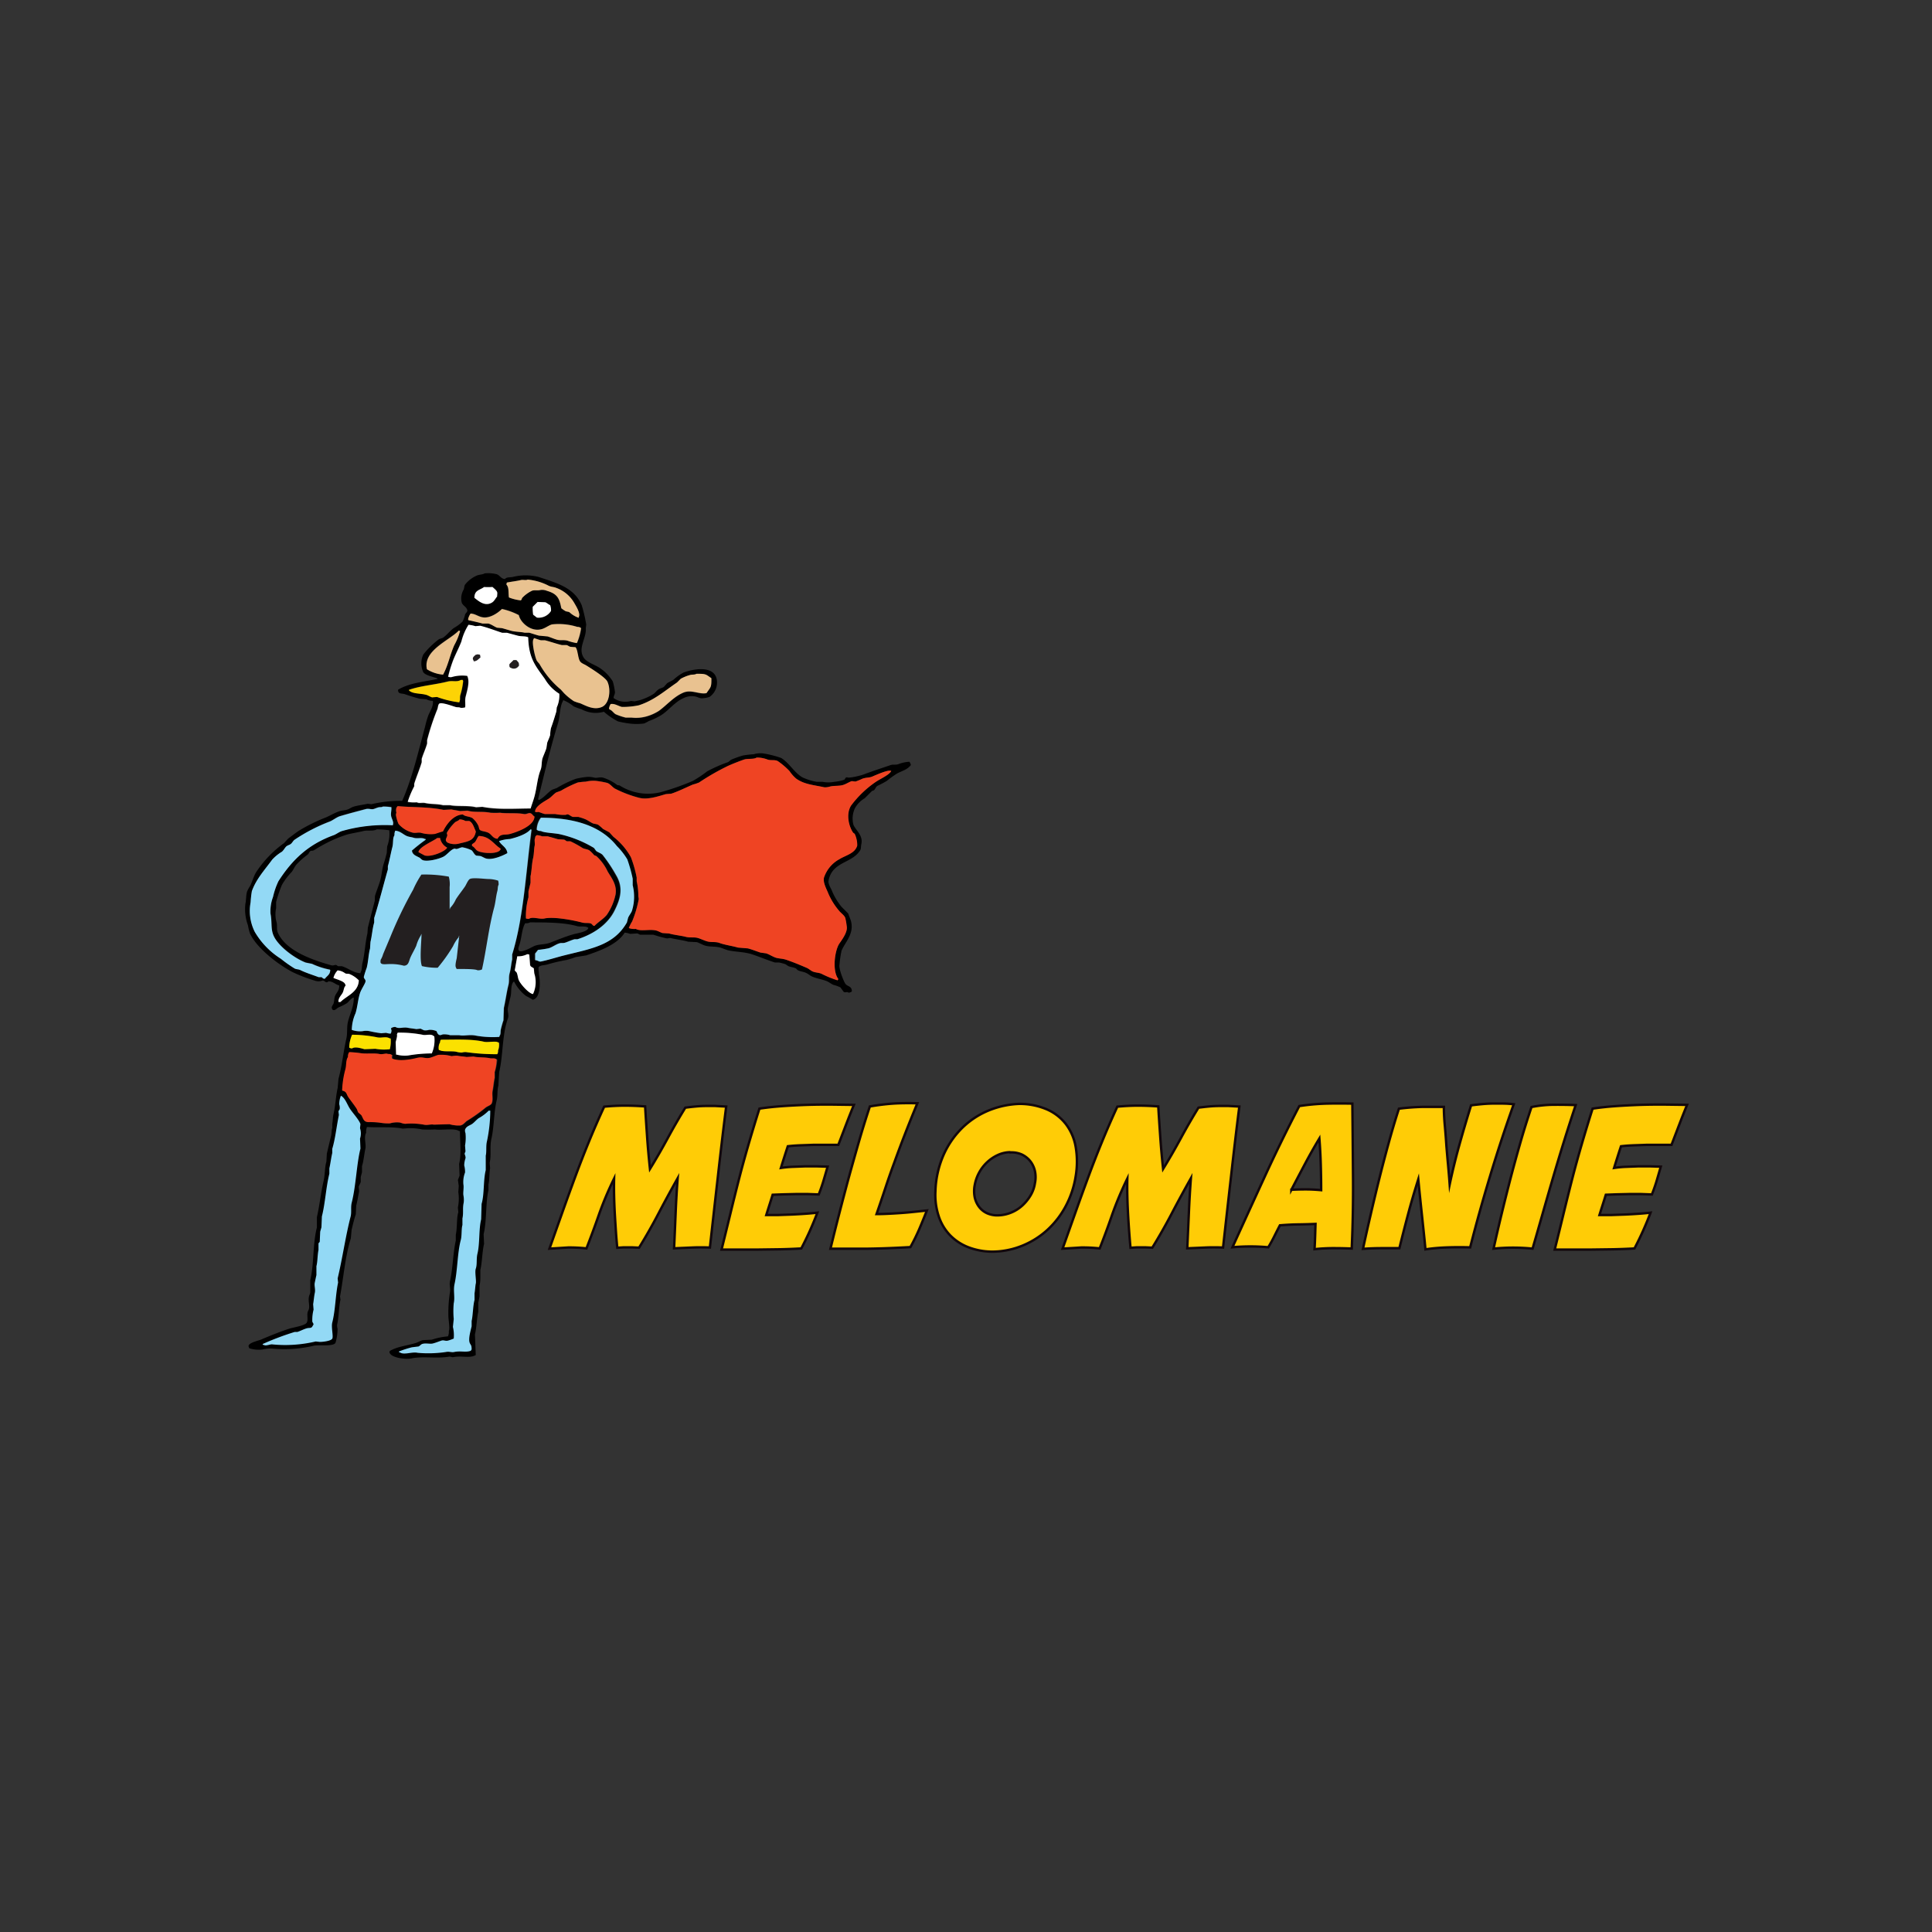 <svg id="Layer_1" data-name="Layer 1" xmlns="http://www.w3.org/2000/svg" width="400" height="400" viewBox="0 0 400 400"><rect x="0" y="0" width="400" height="400" fill="#333333" stroke="none"/><defs><style>.cls-1{fill:#ffcc06;stroke:#12070b;stroke-miterlimit:10;stroke-width:0.5px;}.cls-10,.cls-2,.cls-3,.cls-4,.cls-5,.cls-6,.cls-7,.cls-8,.cls-9{fill-rule:evenodd;}.cls-3{fill:#93d9f5;}.cls-4{fill:#fdd305;}.cls-5{fill:#ef4423;}.cls-6{fill:none;}.cls-7{fill:#231f20;}.cls-8{fill:#fff;}.cls-9{fill:#e9c290;}.cls-10{fill:#fbe100;}</style></defs><title>logo_melomanie</title><path class="cls-1" d="M113.76,258.52l2.72-7.66q1.32-3.71,2.66-7.33t2.8-7.18q1.46-3.56,3.15-7.23,2.31-.21,4.26-.21t4.22.16q.08,1.44.19,3.09t.23,3.36q.12,1.71.27,3.36t.31,3.13q1.85-3,3.66-6.34t3.66-6.34q1.23-.16,2.22-.25t2-.1q1,0,2,0l2.24.12q-.45,3.54-.89,7.27t-.86,7.49q-.43,3.77-.84,7.43t-.78,7q-2-.08-3.71,0l-3.71.16q.08-1.61.16-3.48l.16-3.79q.08-1.91.19-3.77t.23-3.46q-2,3.54-3.93,7.23t-4.06,7.14l-1.32-.06-1,0c-.32,0-.64,0-1,0l-1.19.08q-.17-1.69-.29-3.5t-.23-3.66q-.1-1.85-.14-3.66t0-3.5a70.09,70.09,0,0,0-3.17,7.55q-1.24,3.56-2.55,6.9a33,33,0,0,0-3.79-.19Q115.73,258.4,113.76,258.52Z"/><path class="cls-1" d="M161.68,241.81a21.41,21.41,0,0,1,2.33-.23l2.61-.1q1.32,0,2.55,0l2.18.06q-.45,1.56-.84,2.88t-1,2.88l-2.18-.08q-1.28,0-2.61,0l-2.59.06-2.16.08q-.33,1.07-.66,2.1t-.66,2.1q1,0,2.35,0l2.8-.1q1.44-.06,2.86-.16t2.57-.23q-.74,1.94-1.54,3.73t-1.79,3.68q-2.06.12-4.34.17l-4.51.06q-2.22,0-4.22,0l-3.44,0q.9-3.62,1.77-7.2t1.79-7.2q.93-3.62,2-7.29t2.28-7.49q2.14-.33,4.67-.51t5.13-.27q2.59-.08,5.13-.06l4.63.06q-.82,2-1.63,4.12l-1.59,4.16q-1,0-2.37,0t-2.78,0l-2.82.1q-1.38.06-2.49.19-.37,1.11-.74,2.28T161.68,241.81Z"/><path class="cls-1" d="M181.48,251.36q1,0,2.31-.06t2.74-.16q1.42-.1,2.82-.25l2.55-.27q-.74,1.89-1.54,3.77a42.31,42.31,0,0,1-1.87,3.81q-2.1.12-4.38.21t-4.49.12q-2.2,0-4.2,0h-3.48q.9-3.71,1.83-7.31t1.91-7.23q1-3.62,2.06-7.31t2.35-7.6a46.61,46.61,0,0,1,4.92-.6q2.28-.14,4.92-.06-1.48,3.58-2.63,6.55t-2.12,5.66q-1,2.7-1.85,5.27T181.48,251.36Z"/><path class="cls-1" d="M211,228.55a14.34,14.34,0,0,1,5.78,1.15,10,10,0,0,1,3.93,3.07,10.82,10.82,0,0,1,2,4.69,18.09,18.09,0,0,1,0,6.07,19.53,19.53,0,0,1-2.06,6.18,18.36,18.36,0,0,1-3.77,4.9,17.4,17.4,0,0,1-5.11,3.25,16.74,16.74,0,0,1-6.07,1.28,14,14,0,0,1-5.21-.91,10.61,10.61,0,0,1-3.85-2.55,10.36,10.36,0,0,1-2.33-4,14,14,0,0,1-.64-5.06,20.05,20.05,0,0,1,1.79-7.74,18.26,18.26,0,0,1,4-5.6,17.21,17.21,0,0,1,5.46-3.46A18.59,18.59,0,0,1,211,228.55Zm-1.94,10a6.36,6.36,0,0,0-2.51.6,8.28,8.28,0,0,0-2.18,1.48,8.41,8.41,0,0,0-1.65,2.14,8.58,8.58,0,0,0-.91,2.57,6.45,6.45,0,0,0,0,2.57,5,5,0,0,0,.93,2,4.31,4.31,0,0,0,1.67,1.3,5.21,5.21,0,0,0,2.33.41,7.51,7.51,0,0,0,2.59-.56,7.71,7.71,0,0,0,2.28-1.42,9.16,9.16,0,0,0,1.73-2.1,6.91,6.91,0,0,0,.93-2.55,6.12,6.12,0,0,0,0-2.55,5.17,5.17,0,0,0-1-2.08A5,5,0,0,0,211.5,239,5.24,5.24,0,0,0,209.11,238.6Z"/><path class="cls-1" d="M220,258.52l2.72-7.66q1.32-3.71,2.66-7.33t2.8-7.18q1.46-3.56,3.15-7.23,2.31-.21,4.26-.21t4.22.16q.08,1.44.19,3.09t.23,3.36q.12,1.71.27,3.36t.31,3.13q1.85-3,3.66-6.34t3.66-6.34q1.24-.16,2.22-.25t2-.1q1,0,2,0l2.24.12q-.45,3.54-.89,7.27t-.86,7.49q-.43,3.77-.84,7.43t-.78,7q-2-.08-3.7,0l-3.71.16q.08-1.61.16-3.48l.17-3.79q.08-1.91.19-3.77t.23-3.46q-2,3.54-3.93,7.23t-4.06,7.14l-1.32-.06-1,0c-.32,0-.64,0-1,0l-1.19.08q-.16-1.69-.29-3.5t-.23-3.66q-.1-1.85-.14-3.66t0-3.5a70.27,70.27,0,0,0-3.17,7.55q-1.23,3.56-2.55,6.9a33,33,0,0,0-3.79-.19Q222,258.4,220,258.52Z"/><path class="cls-1" d="M262.58,258.23a41.83,41.83,0,0,0-7.41,0q3.25-7.16,6.69-14.64T269,229a44.11,44.11,0,0,1,5.62-.51q2.66-.06,5.37,0,.08,7.53.14,15.13t-.27,14.88q-1.85-.08-3.85-.08a34.94,34.94,0,0,0-3.85.21q.08-1.28.12-2.59t.08-2.64q-1.77.08-3.52.1t-3.85.19q-.58,1.11-1.15,2.26T262.58,258.23Zm4.78-11.9q1.56-.08,3-.08t3.17.16q0-2.59-.08-5.33t-.29-5.37q-1.56,2.59-3,5.31T267.36,246.34Z"/><path class="cls-1" d="M289.63,229.54a47.48,47.48,0,0,1,4.84-.37q2.16,0,4.47,0,0,1.73.19,3.81t.33,4.24q.18,2.16.37,4.24t.31,3.77q.86-4.08,2-8.17t2.43-8.21q.9-.12,2-.23t2.28-.14q1.17,0,2.35,0a21.87,21.87,0,0,1,2.2.14q-2.64,7.41-4.9,14.88t-4.12,14.76q-2.14-.08-4.65,0t-4.61.41q-.12-1.4-.31-3.17l-.39-3.71q-.21-1.94-.41-3.89t-.37-3.73q-1.19,3.75-2.12,7.25t-1.79,7q-2.06,0-3.79,0t-3.75.14q.74-3.42,1.59-7.08t1.77-7.37q.93-3.71,1.94-7.39T289.63,229.54Z"/><path class="cls-1" d="M326.23,228.8q-1.28,3.83-2.43,7.53t-2.22,7.35q-1.07,3.64-2.12,7.33t-2.16,7.51a39.64,39.64,0,0,0-8.07,0q.82-3.71,1.69-7.29t1.81-7.21q.95-3.62,2-7.29t2.35-7.53a23.94,23.94,0,0,1,4.57-.47Q324,228.71,326.23,228.8Z"/><path class="cls-1" d="M334.18,241.81a21.39,21.39,0,0,1,2.33-.23l2.61-.1q1.32,0,2.55,0l2.18.06q-.45,1.56-.84,2.88t-1,2.88l-2.18-.08q-1.28,0-2.61,0l-2.59.06-2.16.08q-.33,1.07-.66,2.1t-.66,2.1q1,0,2.35,0l2.8-.1q1.44-.06,2.86-.16t2.57-.23q-.74,1.94-1.54,3.73t-1.79,3.68q-2.06.12-4.34.17l-4.51.06q-2.22,0-4.22,0l-3.44,0q.9-3.62,1.77-7.2t1.79-7.2q.93-3.62,2-7.29t2.28-7.49q2.14-.33,4.67-.51t5.13-.27q2.59-.08,5.13-.06l4.63.06q-.82,2-1.63,4.12l-1.59,4.16q-1,0-2.37,0t-2.78,0l-2.82.1q-1.38.06-2.49.19-.37,1.11-.74,2.28T334.18,241.81Z"/><path class="cls-2" d="M188.27,157.71a7.56,7.56,0,0,0-2.32.52c-.6.16-1,0-1.55.17-1.92.66-3.74,1.24-5.76,2-.52.19-3,.8-3.26.52-.52.09-.28.33-.6.52a8.9,8.9,0,0,1-2.06.43,6.35,6.35,0,0,1-2.41,0h-1.2a11.46,11.46,0,0,1-3-.94c-1.7-1-2.72-3-4.38-4a21.09,21.09,0,0,0-3.69-.94,4.8,4.8,0,0,0-2,.17,19.07,19.07,0,0,0-2.23.26,21.62,21.62,0,0,0-2.41.86c-.21.11-.46.41-.69.52a30.3,30.3,0,0,0-4.29,1.89,23.27,23.27,0,0,1-3,2,51.27,51.27,0,0,1-6.61,2.32,11,11,0,0,1-8.5-1.37c-.19-.11-.41,0-.6-.17a9.56,9.56,0,0,0-2.83-1.46c-.69-.19-1.22.12-1.8,0a5.08,5.08,0,0,0-1.37-.17,14.93,14.93,0,0,0-2.58.43,24.45,24.45,0,0,0-3.87,1.89l-.94.34c-1,.63-1.64,1.63-2.75,2.15l-.17-.17c1.3-5.28,2.52-10.52,4.12-15.72.42-1.37.37-3.45,1-4.55l.09-.26a8.57,8.57,0,0,1,2.15,1.29,10.83,10.83,0,0,0,1.63.6,6.11,6.11,0,0,0,4.64.52,14.35,14.35,0,0,0,2.92,2,19.71,19.71,0,0,0,2.32.43,11.66,11.66,0,0,0,3.09,0,9.32,9.32,0,0,0,1-.52A13.56,13.56,0,0,0,137,148c1.5-1,2.72-2.66,4.47-3.44a3.86,3.86,0,0,1,2.58-.34c.41.1.94.44,1.46.34a5.81,5.81,0,0,0,1.37-.26,3.6,3.6,0,0,0,1.46-3.87c-.71-2.6-4.61-2-6.79-1.2a9.46,9.46,0,0,0-2.06,1.46c-.44.32-.92.46-1.37.77l-.69.77c-.38.23-.76.27-1.12.52s-.72.77-1.12,1a12.55,12.55,0,0,1-2.41,1.12c-.45.15-1,.24-1.37.34l-.77-.09a4.15,4.15,0,0,1-3.61-.6c0-.51.4-.85.26-1.46a12,12,0,0,0-.43-2,9.23,9.23,0,0,0-2.66-2.75c-1-.68-2.71-1.16-3.35-2.15-1.28-2,.6-4,.43-6.1l.09-.77a30.49,30.49,0,0,0-.94-4c-1.58-3.64-5-4.53-8.93-5.84a11,11,0,0,0-5.33,0c-.66.12-1.28,0-1.63.43-.86-.05-1-.76-1.72-1a7.32,7.32,0,0,0-2.49-.17c-.41.27-1.08.23-1.55.43a6.23,6.23,0,0,0-2.49,1.89c-.21.32-.15.77-.34,1.12a3.56,3.56,0,0,0-.34,2.66c.23.57.92.8,1.12,1.46.16.36-.3.62-.43.94a6.89,6.89,0,0,1-.52,1.46A8.54,8.54,0,0,1,94,130c-.82.57-1.49,1.5-2.32,2.06l-.77.26a17.39,17.39,0,0,0-3.26,3.18,4.31,4.31,0,0,0,0,3.69c.51.7,2.09.92,2.92,1.29v.09c-3,.63-5.82.83-8.16,2.23,0,1,.74.68,1.46.94,1,.35,2.05.68,3.09.94l1.29.09a3,3,0,0,0,1.37.34c.16,1.11-.59,2.14-.94,3a20.5,20.5,0,0,0-.69,2.41c-1.44,5.34-2.65,10.59-4.72,15.29a25.86,25.86,0,0,0-6.36.69l-.77-.09c-.93.21-2,.32-2.92.6-.48.14-.86.46-1.29.6-.6.2-1,.13-1.63.34-1,.33-1.93.9-2.83,1.29a35.78,35.78,0,0,0-5.58,2.75c-.75.49-1.48,1.09-2.23,1.63l-.86.94a23,23,0,0,0-5.76,6c-.57.94-.77,1.92-1.29,2.92a7,7,0,0,0-.6,1.12c-.24.83-.17,1.76-.34,2.49a9.69,9.69,0,0,0,.52,4.47,12,12,0,0,0,.43,1.72c1.44,3.07,5.82,6.42,8.85,8a32.05,32.05,0,0,0,4.47,1.72,2.31,2.31,0,0,0,1.72,0c.47.06.34.21.69.34.17.08.35,0,.52-.17.91,0,1.43.65,2.23.86,0,1.12-.54,1.39-.86,2.15-.23.55-.13,1.07-.34,1.63-.11.29-.55.66-.26,1.12.11.21,0,.06.17.17.42.17.78-.34,1.12-.52a12.83,12.83,0,0,0,1.72-.86c.51-.38.74-.9,1.37-1.2l.09.09c0,1.81-.8,3.31-1.2,4.9-.3,1.17-.07,2.33-.34,3.52-.62,2.7-.9,5.69-1.63,8.33l-.17,1.89c-.38,1.64-.45,3.67-.86,5.41-.16.69-.12,1.37-.26,2v.86c-.18.5-.1,1.08-.26,1.72-.27,1.09-.59,2.45-.86,3.61l-.09,1.63c-.37,1.24-.27,2.71-.6,4.12-.57,2.41-.81,5-1.37,7.39v2.15c-.88,3.35-.57,7.51-1.37,10.91v2.49c0,.21-.21.65-.26.86-.21.87.14,1.76,0,2.49,0,.17-.22.57-.26.69-.24.82.16,1.74-.26,2.32s-2.7.91-3.61,1.2c-1.89.62-4,1.47-5.76,2.23-.56.24-3,.73-2.58,1.55l.09.26a6.39,6.39,0,0,0,2.75.26,6.44,6.44,0,0,1,2.23-.17,26.34,26.34,0,0,0,8.33-.6c1-.26,4.06.21,4.55-.6a10.55,10.55,0,0,0,.43-2.92,2.39,2.39,0,0,1-.09-.86c.39-1.77.31-3.46.69-5.15l-.09-.69c.74-4,1.09-8.45,2.23-12l.17-1.8c.24-1,.53-2.25.86-3.18l.09-1.8c.23-.94.43-2.08.6-3l-.09-.94c.09-.27.34-.68.43-1v-1c.06-.27.2-.76.26-1v-1.29c.33-.93.46-2.56.69-3.52s-.38-2.43.17-3.35a2.51,2.51,0,0,1,.17-1.2c2.25.17,5.23-.12,7.39.34l1.2-.09a12,12,0,0,1,2.83.26,22.09,22.09,0,0,0,2.66,0c1.38.22,4.06-.34,5,.34h.17c0,2.34.34,4.69-.17,6.79l.09,2.41c-.06.26-.3.74-.34.94l.17,1.2-.09,1.29a9,9,0,0,1-.09,3.18l.09,1c-.39,1.22-.2,3.21-.52,4.64v1.2c-.59,2.64-.6,5.72-1.2,8.42-.18.82.13,1.55,0,2.23a27.73,27.73,0,0,0-.34,4.9c0,.89.37,2.7.09,3.18a2.24,2.24,0,0,1-.17,1.12,14,14,0,0,0-3.35.69l-1.89.09c-.48.13-1,.47-1.46.6-2,.6-3.66.69-5.33,1.63-.06.15,0,.08-.09.17,0,1.21,3.29,1.67,4.64,1.37,2.17-.47,5.26.08,7.65-.34.4-.07.59.15.94.09,1.82-.35,3.38.3,4.64-.43l-.17-4.29c.35-1.35.37-3.29.69-4.64v-1.89c.08-.34.18-.94.26-1.29V266.2a7.65,7.65,0,0,0,.17-1.8v-1.46c.38-1.61.38-3.8.77-5.41l-.09-2c.67-2.83.39-6.58,1-9.11v-1.2c.23-1,.16-2.38.34-3.35l-.09-1.12c.36-1.55,0-3.23.34-4.9.6-2.53.49-5.45,1.12-8.07.23-1,.08-2.14.34-3l.17-2.83c.83-3.42.58-7.66,1.8-11.08.28-.79-.16-1.53,0-2.23s.34-1.47.52-2.15c.3-1.13,0-2.37.6-3.18.09-.07,0,0,.17-.09a8.64,8.64,0,0,0,2.49,3,13,13,0,0,1,1.37.77c1.6-.3,1.62-3.55,1.29-5.15-.06-.31,0-.66-.09-.86v-.69c.22-.46,1.25-.44,1.8-.6a35.69,35.69,0,0,1,4-.94,16.46,16.46,0,0,0,1.89-.6l2.15-.34c3-1,6.47-2.28,8-4.72a4.4,4.4,0,0,1,1.12.26l1.46-.09c.13,0,.46.22.6.26h2.75a23.66,23.66,0,0,0,2.83.77l.69-.09c1.08.28,2.6.44,3.69.77l1.8.09c.49.15,1.13.53,1.63.69,1,.33,2.09.14,3.18.43.53.14,1.19.47,1.8.6,1.34.29,3.27.3,4.72.77s3.3,1.24,4.81,1.72h.86a12.36,12.36,0,0,1,1.29.34c.21.09.49.35.69.43.54.22.94.19,1.46.43.19.09.33.34.52.43.56.26,1.08.27,1.63.52s.85.59,1.29.77c1,.43,2,.55,3,.94.43.17.93.58,1.37.77a8.29,8.29,0,0,1,1.46.52l.69.94c.37.23.72-.13,1,.17a1.42,1.42,0,0,0,.69-.26c0-1.19-.91-.95-1.37-1.63-.33-.48-1.37-3.08-1.2-3.87a22.8,22.8,0,0,1,.43-2.92c.67-1.73,2.78-3.58,1.89-6.36l-.52-1.37-1.37-1.37a13.58,13.58,0,0,1-2-3.35c-.19-.51-.82-1.38-.69-2.06.76-4,4.82-3.54,6.53-6.27.25-.39.13-.72.26-1.29.41-1.83-1.14-2.84-1.63-4a5,5,0,0,1,.34-3.52,5.66,5.66,0,0,1,2-2l1.46-1.46c.15-.11.4-.12.52-.26.26-.32.32-.65.69-.86a21.2,21.2,0,0,0,1.89-1,21.37,21.37,0,0,1,2.15-1.55c1.22-.63,2-.73,2.83-1.72A1.34,1.34,0,0,0,188.27,157.71Zm-59.53-11.34a16.18,16.18,0,0,0,3.52-.34c3.22-1.05,5.36-3,7.9-4.72l.77-.77a8.73,8.73,0,0,1,1.89-.77c.5-.15,1,0,1.37-.26,2.12,0,1.91.15,3.09.94,0,2-.2,1.85-1,3.09-1.49.34-3.13-.8-4.81-.09-2,.85-3.41,2.58-5.07,3.78a9.56,9.56,0,0,1-2.49,1.12,8,8,0,0,1-3.18.26h-1.2a12.87,12.87,0,0,1-2.06-.69c-.46-.29-.72-.83-1.29-1-.06-.15,0-.08-.09-.17a2.24,2.24,0,0,1,.34-.94C127.22,145.62,128,146.17,128.74,146.37Zm-7.39-8.59c1,.59,4,2.46,4.38,3.35.8,1.73.39,4.58-1.12,5.24-1.68.74-3.35-.27-4.55-.77a7.91,7.91,0,0,1-1.29-.43,12.85,12.85,0,0,1-2-1.63l-.69-.77a18.64,18.64,0,0,1-4.38-5.24c-.16-.24-.48-.53-.6-.77-.32-.63-1.07-3.71-.69-4.38.08-.19.07-.12.17-.26.38.15.94.33,1.29.43h.86c1.11.31,2.33.74,3.52,1h1c.19.05.52.29.69.34a11,11,0,0,0,1.12.09c.48.45.51,2.28.94,2.92C120.36,137.35,120.89,137.49,121.35,137.78ZM104.94,120.6c.89-.18,2.07-.31,2.92-.52.44-.11,1.05.11,1.37-.09a11.61,11.61,0,0,1,4.38,1.29c.5.23,1,.21,1.55.43a7.07,7.07,0,0,1,3.69,3.09c.31.56,1.39,2.18.94,2.92v.17a5.18,5.18,0,0,1-1.89-1.12c-.26-.17-.55-.12-.86-.26a7.52,7.52,0,0,1-.86-.6c-.4-2.09-.85-3-3-3.61a2.55,2.55,0,0,0-1.29-.17c-.67.14-1.26-.05-1.8.17a6.81,6.81,0,0,0-2,1.46c-.15.19-.09.44-.34.52a9.12,9.12,0,0,1-2.41-.6c-.16-.88.08-2-.52-2.66A1.35,1.35,0,0,1,104.94,120.6Zm9.11,5.93a3,3,0,0,1-2.92,1.37l-.77-.6a8.15,8.15,0,0,1-.09-1.63l1-1,1.55.09c.34.12.68.44,1,.6A2.84,2.84,0,0,1,114,126.52Zm-13.83-5a14.09,14.09,0,0,0,1.8,0c.31.3.7.39.86.86s.11.63.09,1.12c-.34.36-.61.93-1,1.2-1.47,1-2.84-.27-3.69-.94C98.23,122.16,99.32,122.22,100.22,121.54ZM97.47,127c1,0,1.56.63,2.49.77,1.54.24,3.26-1,4-1.72a13.83,13.83,0,0,1,3.52,1.29c.28,1.47,2.43,3.5,4.64,2.92.83-.22,1.51-.83,2.23-1a12.73,12.73,0,0,1,5.24.52,1,1,0,0,1,.77.26,11.53,11.53,0,0,1-.86,3.09,10.72,10.72,0,0,1-2-.52c-.77-.22-1.32,0-2.06-.17s-1.41-.53-2-.69l-1.8-.17c-.65-.17-1.4-.44-2-.6h-.94c-1-.22-1.89-.15-2.92-.43-.52-.14-1.27-.37-1.8-.52l-1-.09c-.56-.2-1.13-.67-1.8-.86H100c-.85-.23-2-.5-2.92-.69-.06-.15,0-.08-.09-.17A3.24,3.24,0,0,1,97.47,127Zm-9.11,11.51c-.85-3.87,4.58-5.91,6.61-8l.26.09a13.1,13.1,0,0,1-1.2,2.92c-.93,2.13-1.24,4.09-2.32,6.1A7.3,7.3,0,0,1,88.37,138.55Zm1.12,5.84c-.39-.1-.84-.41-1.2-.52-1.16-.33-2.76-.18-3.52-.86-.07-.09,0,0-.09-.17,2.33-.85,5.35-1.05,8-1.72,1-.26,1.92.16,2.75-.34h.43l.09.26a14.94,14.94,0,0,1-.6,2.92c-.12.47,0,.95-.17,1.29v.17a20.18,20.18,0,0,1-4.64-1.12ZM85.7,162.77v-.52c.41-1.35,1.14-3,1.55-4.47v-.69c.28-1,.85-2.15,1.12-3.18v-.69A50.07,50.07,0,0,1,90.43,147c.22-.46.14-.94.43-1.29.53-.37,2.74.5,3.44.69.35.1.76,0,1,.17a3.17,3.17,0,0,0,.94-.09c.12-.57-.07-1.48.09-2.15.32-1.38.93-3.17.34-4.38a7.82,7.82,0,0,0-3.26.26,1.36,1.36,0,0,1-.69-.09,26.2,26.2,0,0,1,.86-2.92c.47-1.33,1.36-3,1.89-4.38A11.7,11.7,0,0,1,97,129.36a6.49,6.49,0,0,1,1.37.34l1-.09c1.62.4,3.17,1,4.55,1.46h1l2.23.6c.78.2,1.58,0,2.15.34.12,4.38,1.5,5.9,3.44,8.59a8.86,8.86,0,0,0,3,3.09,5.94,5.94,0,0,1-.52,2.83l-.09.86c-.32,1.08-.75,2.45-1.12,3.44a10.44,10.44,0,0,0-.17,1.46c-.12.41-.45,1.14-.6,1.55L113.1,155c-.19.6-.55,1.37-.77,2-.28.77-.12,1.72-.43,2.49-.68,1.71-.76,3.65-1.29,5.58-.21.77-.57,1.68-.77,2.41-3.17,0-6.76.28-10-.34l-1.29.09c-1.72-.38-4-.12-5.41-.43H91.72c-1.19-.3-2.5-.18-3.61-.43-.64-.14-1.34.11-1.8-.17a7,7,0,0,1-1.89-.09A19.12,19.12,0,0,1,85.7,162.77ZM120.58,191c-1.9-.51-5.88-1.27-7.82-.86-1.08.23-2.46-.46-3.26.09a1.85,1.85,0,0,1-.6-.09,14.1,14.1,0,0,1,.52-4.38v-1.2c.12-.51.32-1.37.43-1.8v-1.37c.25-1.14.25-2.61.52-3.69.22-.91.16-1.84.34-2.66.11-.49-.13-1.19.09-1.55,0-.44.13-.38.34-.6a3.91,3.91,0,0,1,1.12.26h1.12c.68.16,1.57.44,2.15.6l1.29.09c.19.06.41.29.6.34h.69a21,21,0,0,1,2.49,1.37c.5.25,1,.24,1.46.52a6.91,6.91,0,0,1,.94.94c.14.13.35.14.52.26a10.14,10.14,0,0,1,2.32,3.18c.72,1.23,2.13,2.91,1.55,5.07a11.61,11.61,0,0,1-1.72,3.87c-.71.89-1.8,1.49-2.58,2.32-.49-.09-.46-.37-.77-.52S121.11,191.18,120.58,191Zm1.2,1.2c-.31.77-2.31,1-3.26,1.29-1.62.47-3.24,1.16-4.72,1.72-1,.37-2.3.24-3.26.69-.45.21-2.45,1.35-3,1-.4-.24-.15-.83,0-1.29.47-1.4.49-3.31,1.2-4.47a1.77,1.77,0,0,0,1-.17c3.36,0,7,0,9.71.77.79.21,1.79-.1,2.32.34C121.85,192.2,121.8,192.15,121.78,192.24ZM82,168c0-.67,0-.81.34-1.12,2.82.3,6.28.14,9.45.77l1.63-.09c.51.12,1.33.23,1.8.34l1.55-.09c1.46.42,3.17.09,4.72.43a16.37,16.37,0,0,0,2,0c1.31.19,3.55,0,4.9.26.58.11.91-.29,1.37-.17s.52.51.86.69c0,1.9-3.4,3.14-5.07,3.61-1.14.32-2-.14-2.58,1-1-.08-1.21-1-2-1.29-.49-.21-1.08-.14-1.46-.43s-.32-.58-.52-1a4.77,4.77,0,0,0-1.2-1.55c-.58-.4-1.49-.3-2-.77-2,.08-3.43,2.08-4.12,3.52-.65.13-1.19.38-1.72.52a7.36,7.36,0,0,1-2.92-.26c-.61-.12-1.18.17-1.89-.09a5.72,5.72,0,0,1-2.66-1.72,7.18,7.18,0,0,1-.52-1.72C81.91,168.47,82.16,168.29,82,168Zm10.57,5.07c.11-.36-.17-.41,0-.77a9.66,9.66,0,0,1,1.63-2.06c.33-.24.69-.29.94-.6a2.5,2.5,0,0,1,1.2.34h.77c.56.2.89,1,1.12,1.55,0,.12.29.53.26.69-.37,1.84-1.56,2-3.35,2.41a3.55,3.55,0,0,1-2.49-.17C92,174,92.41,173.64,92.57,173.08Zm0,2.41c-.25.71-3.22,2-4.64,1.63l-1.29-.69c.13-1.1,3-2.25,3.87-2.92h.6A2.85,2.85,0,0,0,92.57,175.49Zm5.15-.69.6-.43c.31-.39.45-.92.77-1.29,2.33,0,3.11,1.73,4.55,2.66-.11,1.21-3.86,1-4.81.43-.42-.27-.52-.73-1.12-1ZM67.32,202.63c-.52,0-.41-.22-.69-.34H66c-1.22-.48-2.66-.9-3.78-1.46-.4-.2-.81-.14-1.2-.34a25.68,25.68,0,0,1-2.83-2,16.34,16.34,0,0,1-5.41-5.58,9.65,9.65,0,0,1-.86-6.1,21.58,21.58,0,0,1,.26-2.32c.9-2.52,2.68-4.43,4.21-6.53a9,9,0,0,1,2-1.63c.37-.28.58-.83.94-1.12s.67-.29.94-.52.46-.65.77-.86a35.86,35.86,0,0,1,7.22-3.78c.69-.28,1.4-.89,2.15-1.12,2-.58,3.49-1,5.33-1.46.57-.15,1.06.11,1.55,0,.29-.07.75-.27,1-.34s.67,0,.94-.17a9.45,9.45,0,0,1,1.63.09h.17c.12.58-.19,1.27,0,2,.09.32.3.88.34,1a.82.82,0,0,1,0,.6v.17a32.21,32.21,0,0,0-10.57,1.2c-.59.18-1.16.66-1.72.86-5.28,1.91-8.64,5.17-11.42,9.53a15.55,15.55,0,0,0-1.12,3.26,8.44,8.44,0,0,0-.52,3.44c.35,1.74,0,3.06.6,4.47.9,2.22,4.41,4.81,6.7,5.67l1.29.26a15.91,15.91,0,0,0,3.69,1.2l.09.09C68.4,201.82,67.73,202,67.32,202.63Zm1.37-2.75c-4.24-1.18-9.54-3.08-11.17-6.79-.3-.68-.07-1.42-.26-2.15a5.92,5.92,0,0,1-.09-2.92v-1.29a27.36,27.36,0,0,1,1.2-3.52,13.47,13.47,0,0,1,2-2.66c.38-.48.61-1.1,1-1.55a17.07,17.07,0,0,1,2.32-2.06c.22-.16.31-.51.52-.69s.47-.06.69-.17c.45-.24.92-.58,1.46-.86A27.34,27.34,0,0,1,72,172.74c.88-.22,2.43-.48,3.26-.69s2.05.09,2.75-.34a18.53,18.53,0,0,1,2.41.17h.17a7.3,7.3,0,0,1-.43,3.35l-.09,1.37c-.16.66-.4,1.53-.6,2.15-.41,1.28-.4,2.34-.77,3.61-.27.91-.71,2-1,2.92-.18.49,0,.91-.17,1.46-.43,1.66-.93,3.57-1.37,5.33l-.09,1.2c-.46,1.88-.55,4.21-1,6-.2.75-.06,1.51-.43,2.06v.17c-1.5-.08-2.6-1.09-3.87-1.46H70c-.18-.06-.28-.3-.6-.26A1.63,1.63,0,0,1,68.69,199.88Zm1.8,7.56h-.43c-.07-.83.54-1.27.86-1.89s.21-1.07.6-1.46c0-.2,0-.24-.09-.34-.24-.65-1.8-1-2.41-1.29a3.58,3.58,0,0,1,.86-1.55,3,3,0,0,1,1.55.6c.32.16.57,0,.94.17A5.61,5.61,0,0,1,74.28,203C74.18,205.42,71.79,206.14,70.5,207.44Zm32,14.6v1.12c-.19.8-.25,1.87-.43,2.66s.13,1.77-.17,2.58c-.18.47-.93.63-1.29.94a34.19,34.19,0,0,1-3.87,2.75c-.42.28-.78.86-1.37.94a6.67,6.67,0,0,1-2.23-.26l-3.26.09c-.59-.14-1.32.18-2.06,0a14.46,14.46,0,0,0-3.87-.17,3.63,3.63,0,0,1-1-.26,5.06,5.06,0,0,0-2.15.17,11.18,11.18,0,0,1-2.23-.17,16.8,16.8,0,0,0-2.23-.09c-1.06-.07-1-.79-1.46-1.46l-.6-.52c-.17-.24-.18-.51-.34-.77-.5-.79-1.2-1.62-1.72-2.41s-.32-1.15-1.29-1.37a19.23,19.23,0,0,1,.69-4.47c.21-.89.06-1.86.52-2.49a1.48,1.48,0,0,1,.26-1,22.35,22.35,0,0,1,2.49.26c1,.15,2.81-.06,3.87.17.62.14,1.3-.25,1.72,0a1,1,0,0,1,.86.26c0,.18,0,.17-.09.26a1.35,1.35,0,0,0,.09.43c1.58.62,4,.15,5.24-.17,1.07-.26,1.63.23,2.58,0,.56-.14,1.2-.46,1.72-.6a8,8,0,0,1,2.75.26,6.78,6.78,0,0,1,1.2-.09c.53.12,1.39.16,1.89.26l1.46-.09c1.14.25,2.26.1,3.35.34.52.11,1-.07,1.29.17l.17.09A10.48,10.48,0,0,1,102.45,222ZM72.3,216.89a7,7,0,0,1,.6-2.66,26.61,26.61,0,0,1,5.07.52c1,.29,1.91-.27,2.75.26h.17a6.81,6.81,0,0,1-.17,2.23,10.32,10.32,0,0,1-3-.09l-2.23.09c-.68-.14-1.92-.62-2.58-.17A1,1,0,0,1,72.3,216.89Zm9.88-2.66a.91.91,0,0,1,.17-.43,24.8,24.8,0,0,1,5.15.43c.58.13,1.62-.22,2.15.17l.26.17a6.8,6.8,0,0,1-.52,3.52,29,29,0,0,0-4.9.43,6.39,6.39,0,0,1-2.32-.17H82l-.09-2.58C82,215.36,82.3,214.46,82.18,214.23Zm21,3.26a1.31,1.31,0,0,1-.17.77,43.69,43.69,0,0,1-6.44-.43,2.45,2.45,0,0,0-.86.09,4.26,4.26,0,0,1-1.2-.17c-.93-.2-2.75.07-3.44-.34h-.17a2.24,2.24,0,0,1,.26-1.63.64.64,0,0,1,.17-.52c3.11,0,6.34-.18,8.93.43.74.17,2.4-.18,2.83.09l.26.09A3,3,0,0,1,103.14,217.49Zm2.92-19.84v1c-.19.87-.31,2-.52,2.83s0,1.58-.26,2.49c-.37,1.45-.57,3.07-.94,4.72l-.09,2.58c-.16.45-.38,1.25-.52,1.8s0,1-.26,1.37l-.09.26a20.14,20.14,0,0,1-4.81-.26c-1.34-.29-2.41.13-3.44-.09H93.26a4,4,0,0,0-1.55-.17c-.25,0-.48.25-.77.09s-.4-.49-.52-.77a3.31,3.31,0,0,0-1.55-.26,2.7,2.7,0,0,1-1,.09c-.23-.06-.59-.29-.77-.34l-.86.09c-.35-.07-1.28-.16-1.72-.26-1-.22-1.85.28-2.58-.17a1.31,1.31,0,0,0-.94.26c0,.2,0,.24.09.34a1.31,1.31,0,0,1-.17.77,3.55,3.55,0,0,1-.94-.17l-1,.09a22.87,22.87,0,0,1-2.41-.43,3.55,3.55,0,0,0-1.46,0,5.13,5.13,0,0,1-2.23-.26,8.82,8.82,0,0,1,.77-3.44c.45-1.42.48-2.81.94-4.21.24-.74,1-1.74,1.12-2.32s-.39-.63-.34-1a18,18,0,0,1,.6-1.89c.34-1.35.34-2.67.69-4l.09-1.37c.31-1.29.41-2.85.77-4v-.94c1-3.27,1.9-6.79,2.83-10.05v-.69c.34-1.24.61-2.76.94-4,.21-.83,0-1.79.43-2.41a1.75,1.75,0,0,1,.17-.94c1.11.1,1.58.77,2.41,1.12.38.16,1,.23,1.37.34.75.26,1.69-.12,2.32.26h.17v.17a35.31,35.31,0,0,0-2.83,2.23c.1.9.9,1.1,1.55,1.46.21.12.44.42.69.52,1,.39,3.59-.31,4.38-.77.62-.36,1.36-1.32,2-1.55.26-.15.39.06.69,0s.84-.31,1.12-.34a7.44,7.44,0,0,1,1.89.6c.4.27.57.89,1,1.12l.86.09c.38.11.8.41,1.2.52,1.43.36,3.59-.68,4.38-1.12-.12-1.21-1.26-1.61-1.72-2.49a7.52,7.52,0,0,1,2.23-.43c1.5-.34,3.46-.94,4.29-2l.26.09C108.9,180.74,108.43,190,106.06,197.65Zm4.29,8.16c-.89-.13-2.59-2.09-2.92-2.83-.24-.55-.21-1-.43-1.55-.07-.18-.37-.37-.43-.52a36543,36543,0,0,0,.52-2.92,4.06,4.06,0,0,0,2.06-.43h.34l.09.09.17,2.15c.15.43.65.47.77.69l.09,1A5.83,5.83,0,0,1,110.36,205.81ZM129.68,191c-2.7,4.7-7.26,5.39-12.88,6.79-1.65.41-3.2.93-4.9,1.29-.43.09-.64-.22-1.12-.26l-.09-.09c0-.57,0-.69,0-1.29l.6-.77a19.3,19.3,0,0,0,2.23-.34c.7-.23,1.47-.83,2.15-1,.49-.15.84,0,1.29-.17s1.27-.52,1.89-.69h.6c3.26-1,6.19-3,7.64-5.84,1.24-2.44,2-4.79.34-7.47A31.12,31.12,0,0,0,124.7,177c-.34-.41-1-.52-1.37-.86l-.43-.6a23.84,23.84,0,0,0-7-2.83c-.93-.26-3.29-.28-4-.69a1.16,1.16,0,0,1-.86-.26,4.41,4.41,0,0,1,.86-2.49c7.12,0,12.48,1.76,15.63,5.93a13.94,13.94,0,0,1,2.15,2.75,30,30,0,0,1,1.12,4v1.37a9.76,9.76,0,0,1-.17,5.33c-.19.46-.59.94-.77,1.37Zm51.71-29.21a21.52,21.52,0,0,0-5.24,5c-1.05,1.7-.49,4.22.43,5.58l.34.26a5.55,5.55,0,0,1,.52,2.41c-.45,1.65-2.38,2-3.69,2.83a6.75,6.75,0,0,0-3.18,3.78c-.31,1,.62,2.64.86,3.26a13.93,13.93,0,0,0,2.23,3.61c.34.46,1.07.93,1.29,1.46a12.11,12.11,0,0,1,.34,1.72c.3,1.25-1.07,3-1.55,3.69-.93,1.42-1.49,5.61-.17,7.3l-.17.26a21.28,21.28,0,0,1-3.35-1.37c-.57-.24-1.1-.2-1.72-.43-.44-.17-.87-.59-1.29-.77-1.44-.62-2.92-1.24-4.38-1.72-.74-.24-1.43-.17-2.15-.43s-1.24-.65-1.89-.86l-1.2-.17c-.82-.26-1.71-.62-2.58-.86l-2.06-.17c-1.14-.34-2.69-.55-3.78-.94-.85-.31-1.72-.1-2.58-.34-.64-.18-1.27-.5-1.89-.69-.86-.26-1.66,0-2.58-.26s-2.46-.39-3.44-.69l-1.37-.09c-.39-.11-.86-.41-1.29-.52-1.34-.34-3.28.24-4.21-.34a3.33,3.33,0,0,1-1.46-.17,9,9,0,0,1,.69-1.37,23,23,0,0,0,1.37-4.64l-.09-.6a13.61,13.61,0,0,0-.34-3.09v-.77a25.13,25.13,0,0,0-1.2-4.21,14,14,0,0,0-3.61-4.21l-.86-.94-1.29-.69a11.17,11.17,0,0,0-1-.86c-.4-.21-.8-.16-1.2-.34s-.95-.57-1.37-.77a10.43,10.43,0,0,0-1.55-.52H118.6c-.37-.1-.72-.42-1-.52s-.4.07-.52.09a8.71,8.71,0,0,1-2.15-.17h-2.15c-.48-.11-1-.36-1.37-.43s-.22.12-.43,0h-.17c-.06-1.18,1.92-2.17,2.83-2.75.55-.35,1-.94,1.55-1.29l.94-.34a24.06,24.06,0,0,1,3.52-1.72,13.45,13.45,0,0,1,1.63-.17,7,7,0,0,1,2.06-.17,17.88,17.88,0,0,1,2.41.43c.58.21,1.08.92,1.63,1.2a24.27,24.27,0,0,0,5,1.89c1.82.45,4.17-.41,5.5-.77l1.12-.09c1.51-.49,3.09-1.3,4.47-1.89a9.09,9.09,0,0,0,1.29-.43,49.81,49.81,0,0,1,6-3.44c1-.46,2.2-.91,3.26-1.29.81-.29,2,0,2.66-.43a6.12,6.12,0,0,1,2.23.43c.69.25,1.53,0,2.15.34a15.11,15.11,0,0,1,2.41,2.06,7.52,7.52,0,0,0,1.37,1.55c1.68,1.22,3.63,1.31,5.84,1.8a3.4,3.4,0,0,0,1.2-.17c1-.22,1.86-.05,2.75-.34.56-.18,1.2-.61,1.72-.77l.77.09a14.29,14.29,0,0,0,1.46-.6c.88-.29,1.25-.13,2-.43s3.15-1.41,3.78-1.2h.17C184.2,160.4,182.14,161.31,181.39,161.83Zm-35.48-20.19a2.09,2.09,0,0,0-.43-.94l-.43-.09-.6.43-.17.6a.82.82,0,0,1,.26.43A1.81,1.81,0,0,0,145.92,141.64Z"/><path class="cls-3" d="M79.26,167c-.27.18-.54.06-.94.17s-.74.28-1,.34c-.49.11-1-.15-1.55,0-1.83.49-3.36.88-5.33,1.46-.75.22-1.46.84-2.15,1.12A35.86,35.86,0,0,0,61,173.85c-.31.21-.49.63-.77.86s-.66.29-.94.52-.58.84-.94,1.12a9,9,0,0,0-2,1.63c-1.53,2.1-3.31,4-4.21,6.53a21.57,21.57,0,0,0-.26,2.32,9.65,9.65,0,0,0,.86,6.1,16.34,16.34,0,0,0,5.41,5.58,25.69,25.69,0,0,0,2.83,2c.39.21.8.14,1.2.34,1.12.56,2.56,1,3.78,1.46h.6c.28.13.17.31.69.34.41-.6,1.08-.81,1.12-1.8l-.09-.09a15.91,15.91,0,0,1-3.69-1.2l-1.29-.26c-2.29-.86-5.8-3.45-6.7-5.67-.57-1.41-.25-2.72-.6-4.47a8.44,8.44,0,0,1,.52-3.44,15.55,15.55,0,0,1,1.12-3.26c2.79-4.36,6.14-7.63,11.42-9.53.56-.2,1.13-.68,1.72-.86a32.21,32.21,0,0,1,10.57-1.2v-.17a.82.82,0,0,0,0-.6c0-.15-.26-.71-.34-1-.19-.7.12-1.4,0-2h-.17A9.45,9.45,0,0,0,79.26,167Z"/><path class="cls-3" d="M109.84,171.71c-.84,1-2.79,1.64-4.29,2a7.52,7.52,0,0,0-2.23.43c.46.88,1.6,1.28,1.72,2.49-.79.44-3,1.48-4.38,1.12-.4-.1-.83-.41-1.2-.52l-.86-.09c-.46-.23-.63-.84-1-1.12a7.44,7.44,0,0,0-1.89-.6c-.28,0-.86.29-1.12.34s-.42-.15-.69,0c-.62.23-1.36,1.18-2,1.55-.79.47-3.34,1.16-4.38.77-.25-.09-.47-.4-.69-.52-.64-.36-1.45-.56-1.55-1.46a35.31,35.31,0,0,1,2.83-2.23v-.17h-.17c-.63-.38-1.57,0-2.32-.26-.33-.11-1-.18-1.37-.34-.83-.34-1.3-1-2.41-1.12a1.75,1.75,0,0,0-.17.94c-.41.62-.22,1.58-.43,2.41-.33,1.28-.6,2.8-.94,4V180c-.93,3.26-1.81,6.78-2.83,10.05V191c-.37,1.19-.46,2.75-.77,4l-.09,1.37c-.35,1.28-.34,2.6-.69,4a18,18,0,0,0-.6,1.89c0,.4.45.54.34,1s-.87,1.58-1.12,2.32c-.46,1.4-.5,2.79-.94,4.21a8.82,8.82,0,0,0-.77,3.44,5.13,5.13,0,0,0,2.23.26,3.55,3.55,0,0,1,1.46,0,22.86,22.86,0,0,0,2.41.43l1-.09a3.55,3.55,0,0,0,.94.17,1.31,1.31,0,0,0,.17-.77c-.07-.1-.07-.14-.09-.34a1.31,1.31,0,0,1,.94-.26c.73.45,1.55-.05,2.58.17.43.09,1.37.19,1.72.26l.86-.09c.19.06.55.29.77.34a2.7,2.7,0,0,0,1-.09,3.32,3.32,0,0,1,1.55.26c.12.28.24.64.52.77s.52,0,.77-.09a4,4,0,0,1,1.55.17h1.89c1,.21,2.1-.2,3.44.09a20.13,20.13,0,0,0,4.81.26l.09-.26c.28-.38.12-.79.26-1.37s.35-1.36.52-1.8l.09-2.58c.37-1.65.57-3.27.94-4.72.23-.91,0-1.58.26-2.49s.32-2,.52-2.83v-1c2.37-7.63,2.83-16.91,4-25.86Z"/><path class="cls-3" d="M112,169.3a4.41,4.41,0,0,0-.86,2.49,1.16,1.16,0,0,0,.86.26c.66.41,3,.43,4,.69a23.84,23.84,0,0,1,7,2.83l.43.6c.42.34,1,.45,1.37.86a31.12,31.12,0,0,1,2.75,4.12c1.62,2.68.9,5-.34,7.47-1.46,2.86-4.39,4.8-7.64,5.84h-.6c-.62.16-1.3.5-1.89.69s-.8,0-1.29.17c-.68.21-1.45.8-2.15,1a19.3,19.3,0,0,1-2.23.34l-.6.77c0,.6,0,.72,0,1.29l.09.09c.47,0,.69.35,1.12.26,1.69-.36,3.24-.88,4.9-1.29,5.62-1.4,10.18-2.09,12.88-6.79l.26-1c.19-.44.58-.91.77-1.37a9.77,9.77,0,0,0,.17-5.33v-1.37a30,30,0,0,0-1.12-4,13.94,13.94,0,0,0-2.15-2.75C124.47,171.06,119.11,169.31,112,169.3Z"/><path class="cls-3" d="M70.58,226.85a4.69,4.69,0,0,0-.34,1.8,2.4,2.4,0,0,1,.09,1,4,4,0,0,0-.26.43l.09.77c-.47,2.25-.74,4.91-1.37,7v.86c-.24,1-.37,2.16-.6,3.18V243c-.71,2.83-.85,6.1-1.55,8.85l-.09,2.23c-.06.23-.2.7-.26.94l-.09,2.06c0,.07-.23.27-.26.34v1.37c-.22,1-.18,2.42-.43,3.35V264c-.1.39-.25,1.14-.34,1.55-.15.69.18,1.35,0,2.15-.14.62-.23,1.71-.34,2.32l.09,1.12a8.56,8.56,0,0,0-.26,2.49c.06.2.21.29.26.6-.18.2-.21.44-.43.6s-.53.06-.94.17c-.68.18-1.38.58-2,.77H61a57.8,57.8,0,0,0-6.61,2.49v.17h.17c.51.33,1.32-.15,1.8-.09a27.39,27.39,0,0,0,9-.6l.86.09c.7,0,2.33-.2,2.58-.69s-.26-2.35,0-3.35c.65-2.55.66-5.72,1.2-8.25l-.09-.86c1-4.2,1.63-8.69,2.66-12.71.27-1,0-2,.26-3,.88-3.51,1-8,1.8-11.17l-.09-2.06a3.48,3.48,0,0,0,0-2.15l.09-.86c-.3-.92-1.68-2.38-2.23-3.26S71.43,227.29,70.58,226.85Z"/><path class="cls-3" d="M101.51,229.95h-.34a8.69,8.69,0,0,1-2.06,1.55c-.48.33-.89.87-1.37,1.2s-1.23.47-1.46,1.2a1.41,1.41,0,0,0,.09.69,9.28,9.28,0,0,1-.09,2.58l.09,1.2c0,.11-.18.35-.17.52s.25.55.17.94a4.64,4.64,0,0,0-.26,1.46,5.23,5.23,0,0,1,.17,1.46,5.53,5.53,0,0,0-.34,2.49c.13.62-.1,1.64,0,2.23A4.86,4.86,0,0,1,96,249c-.27,1.21,0,2.08-.26,3.26v1.37c-.25.84-.09,2.12-.34,3.09-.72,2.73-.66,6.26-1.29,9.11-.31,1.39.12,2.67-.17,4a17.92,17.92,0,0,0,0,3.26l-.17,1.63a7.49,7.49,0,0,1,.17,2.41,8.66,8.66,0,0,1-1.2.43c-.56.14-.84-.18-1.37,0s-1.24.47-1.8.6-1.45-.14-2.15.09c-.29.09-.5.41-.77.52l-1.37.17a20.74,20.74,0,0,0-2.66.86V280h.17c.88.6,2.49-.18,3.69.09a25,25,0,0,0,5.84-.17c.69-.16,1.13.13,1.72,0,1.31-.29,2.45.14,3.44-.26a.94.94,0,0,1,.17-.26c0-1.05-.23-.88-.43-1.46-.28-.84.28-2.68.43-3.35V273.5c.28-1.26.26-3.09.6-4.38v-1.37c.11-.51.15-1.56.26-2,.15-.59-.25-2.37,0-3.09.31-.89.08-2,.34-3.09.52-2.12.25-5,.77-7.13l.09-3.18c.59-2,.33-4.9.86-7v-3c.21-.85,0-2,.26-3A31.8,31.8,0,0,0,101.51,229.95Z"/><path class="cls-4" d="M95.41,140.78c-.83.5-1.7.08-2.75.34-2.64.67-5.65.87-8,1.72.05.15,0,.08.09.17.76.68,2.36.53,3.52.86.36.1.81.41,1.2.52l1-.09a20.18,20.18,0,0,0,4.64,1.12v-.17c.22-.34.06-.82.17-1.29a15,15,0,0,0,.6-2.92l-.09-.26Z"/><path class="cls-5" d="M82.35,166.9c-.3.31-.36.45-.34,1.12.15.27-.1.46,0,.86a7.18,7.18,0,0,0,.52,1.72,5.72,5.72,0,0,0,2.66,1.72c.71.26,1.28,0,1.89.09a7.36,7.36,0,0,0,2.92.26c.53-.14,1.07-.38,1.72-.52.7-1.44,2.11-3.44,4.12-3.52.49.47,1.39.37,2,.77a4.77,4.77,0,0,1,1.2,1.55c.19.45.07.84.52,1s1,.22,1.46.43c.77.32.95,1.21,2,1.29.62-1.17,1.44-.71,2.58-1,1.67-.47,5-1.7,5.07-3.61-.34-.18-.49-.59-.86-.69s-.8.29-1.37.17c-1.34-.27-3.58-.06-4.9-.26a16.37,16.37,0,0,1-2,0c-1.56-.34-3.27,0-4.72-.43l-1.55.09c-.47-.12-1.29-.23-1.8-.34l-1.63.09C88.63,167,85.17,167.19,82.35,166.9Z"/><path class="cls-5" d="M95.15,169.65c-.25.31-.62.36-.94.6a9.66,9.66,0,0,0-1.63,2.06c-.17.37.11.41,0,.77-.17.56-.56.88.09,1.37a3.55,3.55,0,0,0,2.49.17c1.79-.43,3-.56,3.35-2.41,0-.16-.21-.57-.26-.69-.22-.58-.55-1.35-1.12-1.55h-.77A2.5,2.5,0,0,0,95.15,169.65Z"/><path class="cls-5" d="M99.1,173.08c-.32.37-.46.9-.77,1.29l-.6.43v.34c.6.3.69.76,1.12,1,1,.61,4.7.78,4.81-.43C102.21,174.81,101.43,173.13,99.1,173.08Z"/><path class="cls-5" d="M90.51,173.51c-.84.67-3.74,1.82-3.87,2.92l1.29.69c1.42.39,4.39-.92,4.64-1.63a2.85,2.85,0,0,1-1.46-2Z"/><path class="cls-6" d="M87.25,181.07a27.23,27.23,0,0,1,5.67.43,5.83,5.83,0,0,1,.17,2.15v4.55h.09V188a6.17,6.17,0,0,0,1.2-1.8c.57-.9,1.3-1.79,1.89-2.66.28-.42.6-1.3,1-1.55.61-.35,3.12,0,3.87,0a6.86,6.86,0,0,1,2,.34,2.82,2.82,0,0,1,.09.86c-.22.35-.13.83-.26,1.29-.3,1.11-.36,2.32-.69,3.52-1.1,4.09-1.57,8.56-2.49,12.71a1.75,1.75,0,0,1-.94.17c-.52-.32-3.49-.25-4.29-.26a1.29,1.29,0,0,1-.17-.34c-.21-.35.07-1.46.17-1.89l.52-4.64H95V194a7.77,7.77,0,0,0-1.2,1.89,33.14,33.14,0,0,1-3.18,4.47,13.33,13.33,0,0,1-3.26-.34c-.53-1.21-.1-5-.09-6.61h-.09v.17a8.31,8.31,0,0,0-1,2.23c-.34.78-.86,1.64-1.2,2.41s-.35,1.7-1.37,1.72a10.46,10.46,0,0,0-3.09-.34c-.44,0-1.26.12-1.55-.09s-.17-.43-.17-.77a4.63,4.63,0,0,0,.52-1.2L80.81,194a85.21,85.21,0,0,1,4.72-9.79A20.33,20.33,0,0,1,87.25,181.07Z"/><path class="cls-7" d="M87.25,181.07a27.23,27.23,0,0,1,5.67.43,5.83,5.83,0,0,1,.17,2.15v4.55h.09V188a6.17,6.17,0,0,0,1.2-1.8c.57-.9,1.3-1.79,1.89-2.66.28-.42.6-1.3,1-1.55.61-.35,3.12,0,3.87,0a6.86,6.86,0,0,1,2,.34,2.82,2.82,0,0,1,.09.86c-.22.35-.13.83-.26,1.29-.3,1.11-.36,2.32-.69,3.52-1.1,4.09-1.57,8.56-2.49,12.71a1.75,1.75,0,0,1-.94.17c-.52-.32-3.49-.25-4.29-.26a1.29,1.29,0,0,1-.17-.34c-.21-.35.07-1.46.17-1.89l.52-4.64H95V194a7.77,7.77,0,0,0-1.2,1.89,33.14,33.14,0,0,1-3.18,4.47,13.33,13.33,0,0,1-3.26-.34c-.53-1.21-.1-5-.09-6.61h-.09v.17a8.31,8.31,0,0,0-1,2.23c-.34.78-.86,1.64-1.2,2.41s-.35,1.7-1.37,1.72a10.46,10.46,0,0,0-3.09-.34c-.44,0-1.26.12-1.55-.09s-.17-.43-.17-.77a4.63,4.63,0,0,0,.52-1.2L80.81,194a85.21,85.21,0,0,1,4.72-9.79A20.33,20.33,0,0,1,87.25,181.07Z"/><path class="cls-8" d="M109.15,197.56a4.06,4.06,0,0,1-2.06.43,126525053.28,126525053.28,0,0,1-.52,2.92c.06.14.36.34.43.52.22.59.19,1,.43,1.55.33.74,2,2.7,2.92,2.83a5.83,5.83,0,0,0,.26-4.29l-.09-1c-.12-.22-.63-.26-.77-.69l-.17-2.15-.09-.09Z"/><path class="cls-8" d="M69.9,200.91a3.58,3.58,0,0,0-.86,1.55c.61.31,2.16.64,2.41,1.29.07.1.07.14.09.34-.39.39-.32.92-.6,1.46s-.93,1.06-.86,1.89h.43c1.3-1.3,3.68-2,3.78-4.47a5.61,5.61,0,0,0-1.89-1.29c-.38-.15-.63,0-.94-.17A3,3,0,0,0,69.9,200.91Z"/><path class="cls-8" d="M97,129.36a11.7,11.7,0,0,0-1.46,3.44c-.53,1.4-1.42,3-1.89,4.38a26.2,26.2,0,0,0-.86,2.92,1.36,1.36,0,0,0,.69.09,7.83,7.83,0,0,1,3.26-.26c.59,1.21,0,3-.34,4.38-.16.67,0,1.57-.09,2.15a3.17,3.17,0,0,1-.94.09c-.27-.17-.68-.07-1-.17-.7-.19-2.9-1.06-3.44-.69-.29.35-.21.83-.43,1.29a50.06,50.06,0,0,0-2.06,6.27v.69c-.27,1-.83,2.21-1.12,3.18v.69c-.41,1.42-1.14,3.12-1.55,4.47v.52A19.12,19.12,0,0,0,84.41,166a7,7,0,0,0,1.89.09c.46.29,1.16,0,1.8.17,1.11.25,2.42.13,3.61.43h1.46c1.45.31,3.7,0,5.41.43l1.29-.09c3.2.63,6.79.35,10,.34.21-.73.56-1.64.77-2.41.53-1.93.61-3.87,1.29-5.58.31-.77.15-1.72.43-2.49.22-.6.58-1.38.77-2l.17-1.12c.15-.41.49-1.13.6-1.55a10.44,10.44,0,0,1,.17-1.46c.37-1,.79-2.36,1.12-3.44l.09-.86a5.94,5.94,0,0,0,.52-2.83,8.86,8.86,0,0,1-3-3.09c-1.94-2.69-3.31-4.21-3.44-8.59-.56-.3-1.37-.14-2.15-.34l-2.23-.6h-1c-1.38-.44-2.93-1.06-4.55-1.46l-1,.09A6.49,6.49,0,0,0,97,129.36Z"/><path class="cls-7" d="M98.85,135.46l.52.09a1.85,1.85,0,0,1,.09.6c-.44.3-.66.73-1.37.77l-.09-.26c-.35-.52.28-.89.52-1.12C98.7,135.53,98.74,135.53,98.85,135.46Z"/><path class="cls-7" d="M106.32,136.66h.6c.38.47.57.43.52,1.2l-.34.34a1.2,1.2,0,0,1-1.29.09c-.36-.12-.36-.28-.34-.77C105.75,137.18,106,137,106.32,136.66Z"/><path class="cls-9" d="M109.24,120c-.32.2-.93,0-1.37.09-.85.21-2,.34-2.92.52a1.35,1.35,0,0,0-.09.43c.59.62.35,1.78.52,2.66a9.12,9.12,0,0,0,2.41.6c.25-.08.2-.32.34-.52a6.81,6.81,0,0,1,2-1.46c.54-.22,1.13,0,1.8-.17a2.55,2.55,0,0,1,1.29.17c2.16.63,2.6,1.52,3,3.61a7.52,7.52,0,0,0,.86.6c.31.13.6.08.86.26a5.17,5.17,0,0,0,1.89,1.12v-.17c.44-.74-.63-2.36-.94-2.92a7.07,7.07,0,0,0-3.69-3.09c-.52-.22-1-.2-1.55-.43A11.61,11.61,0,0,0,109.24,120Z"/><path class="cls-9" d="M103.91,126.09c-.69.7-2.41,2-4,1.72-.93-.15-1.53-.73-2.49-.77a3.24,3.24,0,0,0-.52,1.2c.07.09,0,0,.09.17.91.19,2.07.46,2.92.69h1.2c.68.19,1.25.66,1.8.86l1,.09c.54.14,1.29.37,1.8.52,1,.28,1.93.21,2.92.43h.94c.58.16,1.33.43,2,.6l1.8.17c.56.16,1.35.52,2,.69s1.29,0,2.06.17a10.72,10.72,0,0,0,2,.52,11.53,11.53,0,0,0,.86-3.09,1,1,0,0,0-.77-.26,12.73,12.73,0,0,0-5.24-.52c-.72.2-1.4.81-2.23,1-2.21.58-4.35-1.45-4.64-2.92A13.84,13.84,0,0,0,103.91,126.09Z"/><path class="cls-9" d="M95,130.56c-2,2.08-7.46,4.12-6.61,8a7.3,7.3,0,0,0,3.35,1.12c1.08-2,1.39-4,2.32-6.1a13.1,13.1,0,0,0,1.2-2.92Z"/><path class="cls-9" d="M110.61,132.11c-.1.13-.09.07-.17.26-.38.67.36,3.75.69,4.38.13.24.45.54.6.77a18.64,18.64,0,0,0,4.38,5.24l.69.77a12.85,12.85,0,0,0,2,1.63,7.9,7.9,0,0,0,1.29.43c1.2.5,2.87,1.51,4.55.77,1.51-.66,1.92-3.51,1.12-5.24-.41-.89-3.43-2.76-4.38-3.35-.46-.28-1-.43-1.29-.86-.44-.64-.46-2.47-.94-2.92a11,11,0,0,1-1.12-.09c-.17-.06-.5-.29-.69-.34h-1c-1.2-.29-2.41-.73-3.52-1h-.86C111.55,132.44,111,132.25,110.61,132.11Z"/><path class="cls-9" d="M144.2,139.5c-.39.24-.88.11-1.37.26a8.73,8.73,0,0,0-1.89.77l-.77.77c-2.55,1.72-4.68,3.67-7.9,4.72a16.19,16.19,0,0,1-3.52.34c-.78-.2-1.51-.74-2.32-.6a2.24,2.24,0,0,0-.34.94c.07.09,0,0,.09.17.57.2.83.74,1.29,1a12.87,12.87,0,0,0,2.06.69h1.2a8,8,0,0,0,3.18-.26,9.56,9.56,0,0,0,2.49-1.12c1.66-1.2,3.07-2.93,5.07-3.78,1.68-.72,3.32.42,4.81.09.83-1.25,1.05-1.09,1-3.09C146.11,139.64,146.32,139.48,144.2,139.5Z"/><path class="cls-8" d="M100.22,121.54c-.9.67-2,.62-2,2.23.85.67,2.22,1.9,3.69.94.42-.27.69-.84,1-1.2,0-.48.15-.8-.09-1.12s-.54-.56-.86-.86A14.09,14.09,0,0,1,100.22,121.54Z"/><path class="cls-8" d="M111.3,124.63l-1,1a8.15,8.15,0,0,0,.09,1.63l.77.6a3,3,0,0,0,2.92-1.37,2.84,2.84,0,0,0-.17-1.2c-.35-.16-.69-.48-1-.6Z"/><path class="cls-5" d="M111.13,172.91c-.21.22-.3.16-.34.6-.22.36,0,1.06-.09,1.55-.18.82-.12,1.75-.34,2.66-.26,1.09-.27,2.55-.52,3.69v1.37c-.11.44-.31,1.29-.43,1.8v1.2a14.1,14.1,0,0,0-.52,4.38,1.85,1.85,0,0,0,.6.09c.8-.55,2.18.14,3.26-.09,1.93-.41,5.91.35,7.82.86.53.14,1.26,0,1.72.17s.28.42.77.52c.78-.83,1.86-1.43,2.58-2.32a11.61,11.61,0,0,0,1.72-3.87c.58-2.16-.83-3.84-1.55-5.07a10.14,10.14,0,0,0-2.32-3.18c-.16-.12-.37-.12-.52-.26a6.91,6.91,0,0,0-.94-.94c-.45-.28-1-.26-1.46-.52a21,21,0,0,0-2.49-1.37h-.69c-.19-.06-.41-.29-.6-.34l-1.29-.09c-.58-.16-1.47-.44-2.15-.6h-1.12A3.91,3.91,0,0,0,111.13,172.91Z"/><path class="cls-8" d="M82.35,213.8a.91.91,0,0,0-.17.43c.12.24-.17,1.13-.26,1.55l.09,2.58h.17a6.39,6.39,0,0,0,2.32.17,29,29,0,0,1,4.9-.43,6.8,6.8,0,0,0,.52-3.52l-.26-.17c-.52-.39-1.57,0-2.15-.17A24.8,24.8,0,0,0,82.35,213.8Z"/><path class="cls-10" d="M72.9,214.23a7,7,0,0,0-.6,2.66,1,1,0,0,0,.6.17c.66-.44,1.89,0,2.58.17l2.23-.09a10.32,10.32,0,0,0,3,.09,6.81,6.81,0,0,0,.17-2.23h-.17c-.84-.52-1.74,0-2.75-.26A26.61,26.61,0,0,0,72.9,214.23Z"/><path class="cls-10" d="M91.29,215.26a.64.64,0,0,0-.17.52,2.24,2.24,0,0,0-.26,1.63H91c.68.42,2.5.14,3.44.34a4.26,4.26,0,0,0,1.2.17,2.45,2.45,0,0,1,.86-.09,43.69,43.69,0,0,0,6.44.43,1.31,1.31,0,0,0,.17-.77,3,3,0,0,0,.17-1.63l-.26-.09c-.44-.27-2.09.09-2.83-.09C97.62,215.08,94.4,215.26,91.29,215.26Z"/><path class="cls-5" d="M156.65,156.85c-.68.42-1.85.14-2.66.43-1.06.37-2.22.83-3.26,1.29a49.82,49.82,0,0,0-6,3.44,9.09,9.09,0,0,1-1.29.43c-1.38.59-3,1.4-4.47,1.89l-1.12.09c-1.33.37-3.68,1.23-5.5.77a24.27,24.27,0,0,1-5-1.89c-.55-.28-1-1-1.63-1.2a17.87,17.87,0,0,0-2.41-.43,7,7,0,0,0-2.06.17,13.45,13.45,0,0,0-1.63.17,24.06,24.06,0,0,0-3.52,1.72l-.94.34c-.56.35-1,.94-1.55,1.29-.91.58-2.89,1.57-2.83,2.75H111c.21.12.2,0,.43,0s.9.32,1.37.43h2.15a8.7,8.7,0,0,0,2.15.17c.12,0,.29-.15.52-.09s.66.42,1,.52h1.12a10.43,10.43,0,0,1,1.55.52c.42.2,1,.59,1.37.77s.8.14,1.2.34a11.18,11.18,0,0,1,1,.86l1.29.69.86.94a14,14,0,0,1,3.61,4.21,25.14,25.14,0,0,1,1.2,4.21v.77a13.61,13.61,0,0,1,.34,3.09l.09.6a23,23,0,0,1-1.37,4.64,9,9,0,0,0-.69,1.37,3.33,3.33,0,0,0,1.46.17c.93.58,2.87,0,4.21.34.43.11.9.4,1.29.52l1.37.09c1,.3,2.45.44,3.44.69s1.71,0,2.58.26c.62.19,1.25.51,1.89.69.86.24,1.72,0,2.58.34,1.09.4,2.64.6,3.78.94l2.06.17c.87.23,1.76.59,2.58.86l1.2.17c.65.21,1.27.63,1.89.86s1.41.19,2.15.43c1.46.48,2.94,1.1,4.38,1.72.42.18.85.61,1.29.77.61.23,1.14.19,1.72.43a21.29,21.29,0,0,0,3.35,1.37l.17-.26c-1.32-1.69-.75-5.88.17-7.3.48-.74,1.84-2.45,1.55-3.69A12.1,12.1,0,0,0,175,190c-.22-.53-.95-1-1.29-1.46a13.94,13.94,0,0,1-2.23-3.61c-.23-.63-1.17-2.26-.86-3.26a6.75,6.75,0,0,1,3.18-3.78c1.32-.82,3.24-1.18,3.69-2.83a5.55,5.55,0,0,0-.52-2.41l-.34-.26c-.92-1.36-1.48-3.88-.43-5.58a21.52,21.52,0,0,1,5.24-5c.74-.52,2.81-1.43,3.09-2.23h-.17c-.63-.2-3.13.93-3.78,1.2s-1.1.14-2,.43a14.28,14.28,0,0,1-1.46.6l-.77-.09c-.51.16-1.16.59-1.72.77-.89.29-1.77.13-2.75.34a3.4,3.4,0,0,1-1.2.17c-2.21-.49-4.16-.59-5.84-1.8a7.52,7.52,0,0,1-1.37-1.55,15.1,15.1,0,0,0-2.41-2.06c-.61-.37-1.46-.09-2.15-.34A6.12,6.12,0,0,0,156.65,156.85Z"/><path class="cls-5" d="M72.3,217.83a1.48,1.48,0,0,0-.26,1c-.45.63-.31,1.6-.52,2.49a19.23,19.23,0,0,0-.69,4.47c1,.22.83.69,1.29,1.37s1.22,1.62,1.72,2.41c.16.26.17.53.34.77l.6.52c.45.67.4,1.39,1.46,1.46a16.8,16.8,0,0,1,2.23.09,11.17,11.17,0,0,0,2.23.17,5.06,5.06,0,0,1,2.15-.17,3.63,3.63,0,0,0,1,.26,14.46,14.46,0,0,1,3.87.17c.74.18,1.47-.14,2.06,0l3.26-.09a6.67,6.67,0,0,0,2.23.26c.59-.08,1-.67,1.37-.94a34.18,34.18,0,0,0,3.87-2.75c.36-.32,1.11-.47,1.29-.94.31-.8,0-1.67.17-2.58s.24-1.86.43-2.66V222a10.48,10.48,0,0,0,.43-2.66l-.17-.09c-.33-.24-.77-.06-1.29-.17-1.09-.24-2.21-.09-3.35-.34l-1.46.09c-.5-.1-1.35-.14-1.89-.26a6.79,6.79,0,0,0-1.2.09,8,8,0,0,0-2.75-.26c-.52.14-1.16.46-1.72.6-.94.23-1.51-.26-2.58,0-1.28.32-3.66.79-5.24.17a1.35,1.35,0,0,1-.09-.43c.06-.09.05-.08.09-.26a1,1,0,0,0-.86-.26c-.42-.25-1.1.14-1.72,0-1.06-.23-2.84,0-3.87-.17A22.36,22.36,0,0,0,72.3,217.83Z"/></svg>
